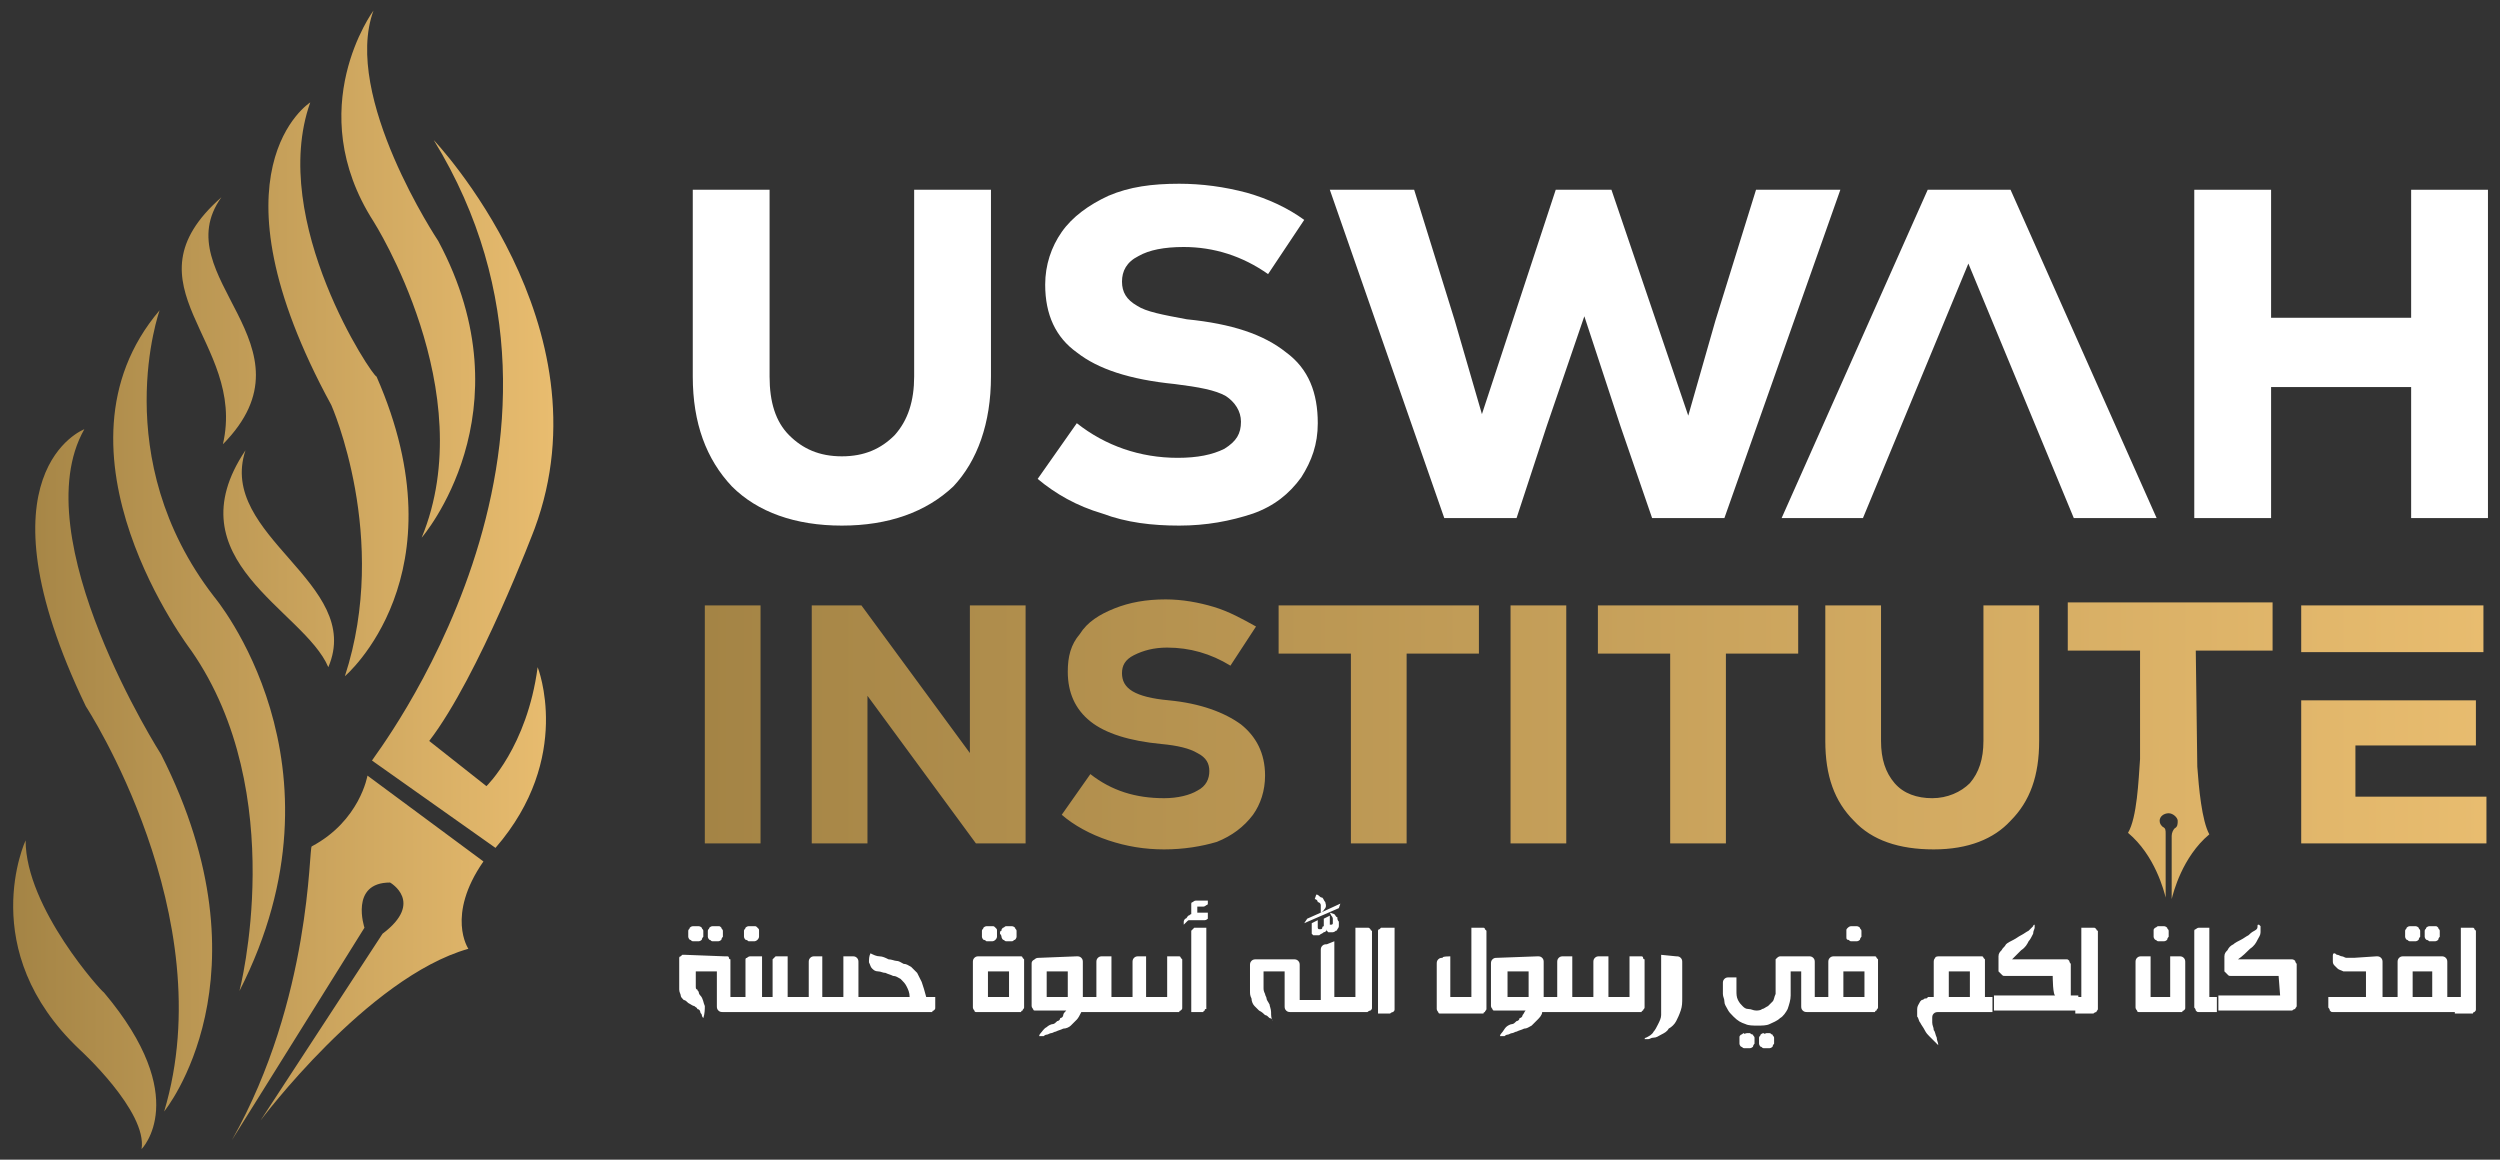 <?xml version="1.0" encoding="UTF-8"?>
<svg xmlns="http://www.w3.org/2000/svg" xmlns:xlink="http://www.w3.org/1999/xlink" version="1.1" id="Layer_1" x="0px" y="0px" viewBox="0 0 166 77" style="enable-background:new 0 0 166 77;" xml:space="preserve">
<rect x="0" y="0" width="166" height="77" fill="#333333" stroke="none"/>
<style type="text/css">
	.st0{fill:#FFFFFF;}
	.st1{fill-rule:evenodd;clip-rule:evenodd;fill:url(#SVGID_1_);}
	.st2{fill-rule:evenodd;clip-rule:evenodd;fill:url(#SVGID_00000099622932208769966390000009726674013117067914_);}
</style>
<path class="st0" d="M55.9,34.9c-3.1,0-5.6-0.9-7.3-2.6C46.9,30.5,46,28.1,46,25V12.6h5.1V25c0,1.7,0.4,3,1.3,3.9  c0.9,0.9,2,1.4,3.5,1.4c1.5,0,2.6-0.5,3.5-1.4c0.9-1,1.3-2.3,1.3-3.9V12.6h5.1V25c0,3.1-0.9,5.6-2.5,7.3C61.5,34,59,34.9,55.9,34.9  L55.9,34.9z"></path>
<path class="st0" d="M78.3,34.9c-1.8,0-3.5-0.2-5.1-0.8c-1.7-0.5-3.1-1.3-4.3-2.3l2.6-3.7c1.9,1.5,4.2,2.3,6.7,2.3  c1.3,0,2.3-0.2,3.1-0.6c0.8-0.5,1.1-1,1.1-1.8c0-0.7-0.4-1.3-1-1.7c-0.7-0.4-1.8-0.6-3.4-0.8c-3-0.3-5.1-1-6.5-2.1  c-1.4-1-2.1-2.5-2.1-4.5c0-1.3,0.4-2.5,1.1-3.5c0.7-1,1.8-1.8,3.1-2.4c1.4-0.6,2.9-0.8,4.7-0.8c1.5,0,3,0.2,4.5,0.6  c1.4,0.4,2.7,1,3.8,1.8l-2.4,3.6c-1.7-1.2-3.6-1.8-5.6-1.8c-1.3,0-2.3,0.2-3,0.6c-0.8,0.4-1.1,1-1.1,1.7s0.3,1.2,1,1.6  c0.6,0.4,1.7,0.6,3.3,0.9c3,0.3,5.1,1,6.6,2.2c1.5,1.1,2.1,2.7,2.1,4.7c0,1.4-0.4,2.5-1.1,3.6c-0.8,1.1-1.8,1.9-3.2,2.4  C81.7,34.6,80.1,34.9,78.3,34.9L78.3,34.9z"></path>
<polygon class="st0" points="116.6,12.6 122.2,12.6 114.5,34.4 109.7,34.4 107.6,28.3 105.2,21 102.7,28.3 100.7,34.4 95.9,34.4   88.3,12.6 93.9,12.6 96.6,21.3 98.4,27.5 103.3,12.6 107,12.6 112.1,27.6 113.9,21.3 "></polygon>
<polygon class="st0" points="137.7,34.4 130.7,17.5 123.7,34.4 118.3,34.4 128,12.6 133.5,12.6 143.2,34.4 "></polygon>
<polygon class="st0" points="160.1,12.6 165.2,12.6 165.2,34.4 160.1,34.4 160.1,25.7 150.8,25.7 150.8,34.4 145.7,34.4 145.7,12.6   150.8,12.6 150.8,21.1 160.1,21.1 "></polygon>
<linearGradient id="SVGID_1_" gradientUnits="userSpaceOnUse" x1="46.769" y1="27.206" x2="165.155" y2="27.206" gradientTransform="matrix(1 0 0 -1 0 77)">
	<stop offset="0" style="stop-color:#A48445"></stop>
	<stop offset="1" style="stop-color:#E8BC6F"></stop>
</linearGradient>
<path class="st1" d="M46.8,40.2h3.7V56h-3.7V40.2z M156.4,52.9h8.7V56h-12.3v-9.5c3.9,0,7.7,0,11.6,0v3h-8V52.9z M152.8,43.3v-3.1  h12.1v3.1C160.9,43.3,156.8,43.3,152.8,43.3L152.8,43.3z M145.9,50.9c0.1,1.4,0.3,3.6,0.8,4.5c-1.8,1.5-2.4,3.9-2.5,4.3  c0,0,0-0.1,0-0.2c0-0.1,0-0.2,0-0.2c0-0.1,0-0.2,0-0.4c0-0.1,0-0.3,0-0.4c0-0.2,0-0.3,0-0.5c0-0.3,0-0.6,0-1c0-0.4,0-0.7,0-1  c0-0.2,0-0.3,0-0.5l0,0c0-0.2,0.1-0.4,0.2-0.5c0.2-0.1,0.2-0.3,0.2-0.5c0-0.2-0.3-0.5-0.6-0.5c-0.3,0-0.6,0.2-0.6,0.5  c0,0.2,0.1,0.3,0.2,0.4c0.2,0.1,0.2,0.2,0.2,0.5l0,0c0,0.1,0,0.3,0,0.5c0,0.3,0,0.6,0,1c0,0.3,0,0.7,0,1c0,0.2,0,0.3,0,0.5  c0,0.1,0,0.3,0,0.4c0,0.1,0,0.2,0,0.4c0,0.1,0,0.2,0,0.2c0,0.1,0,0.2,0,0.2c-0.1-0.4-0.7-2.8-2.5-4.3c0.6-1,0.7-3.5,0.8-4.9v-7.2  h-4.8v-3.2h8.5h0h5.1v3.2h-5.1L145.9,50.9L145.9,50.9z M64.4,40.2h3.7V56h-3.3l-7.2-9.8l0,4.3V56h-3.7V40.2h3.3l7.2,9.8l0-4.3  L64.4,40.2L64.4,40.2z M77.3,56.4c-1.3,0-2.5-0.2-3.7-0.6c-1.2-0.4-2.3-1-3.1-1.7l1.9-2.7c1.4,1.1,3,1.6,4.9,1.6  c0.9,0,1.7-0.2,2.2-0.5c0.6-0.3,0.8-0.8,0.8-1.3c0-0.5-0.2-0.9-0.8-1.2c-0.5-0.3-1.3-0.5-2.4-0.6c-2.1-0.2-3.7-0.7-4.7-1.5  c-1-0.8-1.5-1.9-1.5-3.3c0-1,0.2-1.8,0.8-2.5c0.5-0.8,1.3-1.3,2.3-1.7c1-0.4,2.1-0.6,3.4-0.6c1.1,0,2.2,0.2,3.2,0.5  c1,0.3,1.9,0.8,2.8,1.3l-1.7,2.6C80.4,43.4,79,43,77.5,43c-0.9,0-1.6,0.2-2.2,0.5c-0.6,0.3-0.8,0.7-0.8,1.2c0,0.5,0.2,0.9,0.7,1.2  c0.5,0.3,1.3,0.5,2.4,0.6c2.1,0.2,3.7,0.8,4.8,1.6c1,0.8,1.6,1.9,1.6,3.4c0,1-0.3,1.9-0.8,2.6c-0.6,0.8-1.4,1.4-2.4,1.8  C79.8,56.2,78.6,56.4,77.3,56.4L77.3,56.4z M98.2,40.2v3.2h-4.8V56h-3.7V43.4h-4.8v-3.2H98.2z M100.3,40.2h3.7V56h-3.7V40.2z   M119.4,40.2v3.2h-4.8V56h-3.7V43.4h-4.8v-3.2H119.4z M128.4,56.4c-2.3,0-4.1-0.6-5.3-1.9c-1.3-1.3-1.9-3-1.9-5.3v-9h3.7v9  c0,1.2,0.3,2.1,0.9,2.8c0.6,0.7,1.5,1,2.5,1c1,0,1.9-0.4,2.5-1c0.6-0.7,0.9-1.6,0.9-2.8v-9h3.7v9c0,2.3-0.6,4-1.9,5.3  C132.4,55.7,130.7,56.4,128.4,56.4L128.4,56.4z"></path>
<path class="st0" d="M48.1,63.5c0.1,0,0.1,0,0.2,0c0,0,0.1,0,0.1,0.1s0.1,0.1,0.1,0.1c0,0.1,0,0.1,0,0.2l0,2.3H49v1h-1  c-0.1,0-0.2,0-0.3-0.1c-0.1-0.1-0.1-0.2-0.1-0.3v-2.3h-1.4v0.7c0,0.1,0,0.2,0,0.3c0,0.1,0,0.2,0.1,0.2c0,0.1,0.1,0.1,0.1,0.2  c0,0.1,0.1,0.2,0.1,0.2c0.2,0.2,0.2,0.5,0.3,0.7c0,0.2,0,0.5-0.1,0.8c0,0-0.1-0.1-0.1-0.2c0-0.1-0.1-0.1-0.1-0.2  c0-0.1-0.1-0.2-0.2-0.2c0-0.1-0.1-0.1-0.2-0.2c-0.1,0-0.2-0.1-0.4-0.2c-0.1-0.1-0.2-0.2-0.3-0.2c-0.1-0.1-0.2-0.2-0.2-0.3  c0-0.1-0.1-0.2-0.1-0.4v-1.9c0-0.1,0-0.1,0-0.2c0,0,0-0.1,0.1-0.1c0,0,0.1-0.1,0.1-0.1c0,0,0.1,0,0.2,0L48.1,63.5L48.1,63.5z   M46.2,61.5c0.1,0,0.1,0,0.2,0c0,0,0.1,0,0.2,0.1c0,0.1,0.1,0.1,0.1,0.2c0,0,0,0.1,0,0.2c0,0,0,0.1,0,0.2c0,0-0.1,0.1-0.1,0.2  c0,0-0.1,0.1-0.2,0.1c-0.1,0-0.1,0-0.2,0s-0.2,0-0.2,0c-0.1,0-0.1-0.1-0.2-0.1c0,0-0.1-0.1-0.1-0.2c0-0.1,0-0.2,0-0.2  c0-0.1,0-0.2,0-0.2c0-0.1,0.1-0.1,0.1-0.2c0,0,0.1-0.1,0.2-0.1C46.1,61.5,46.2,61.5,46.2,61.5L46.2,61.5z M47.5,61.5  c0.1,0,0.1,0,0.2,0c0.1,0,0.1,0,0.2,0.1c0,0.1,0.1,0.1,0.1,0.2c0,0,0,0.1,0,0.2c0,0,0,0.1,0,0.2c0,0-0.1,0.1-0.1,0.2  c0,0-0.1,0.1-0.2,0.1c-0.1,0-0.1,0-0.2,0s-0.1,0-0.2,0c-0.1,0-0.1-0.1-0.2-0.1c0,0-0.1-0.1-0.1-0.2c0-0.1,0-0.2,0-0.2  c0-0.1,0-0.2,0-0.2c0-0.1,0.1-0.1,0.1-0.2c0,0,0.1-0.1,0.2-0.1C47.4,61.5,47.5,61.5,47.5,61.5L47.5,61.5z M49.9,61.5  c0.1,0,0.2,0,0.2,0c0.1,0,0.1,0,0.2,0.1c0.1,0.1,0.1,0.1,0.1,0.2c0,0,0,0.1,0,0.2c0,0,0,0.1,0,0.2c0,0,0,0.1-0.1,0.2  c0,0-0.1,0.1-0.2,0.1c0,0-0.1,0-0.2,0c0,0-0.1,0-0.2,0c0,0-0.1-0.1-0.2-0.1c0,0-0.1-0.1-0.1-0.2c0-0.1,0-0.2,0-0.2  c0-0.1,0-0.2,0-0.2c0-0.1,0.1-0.1,0.1-0.2c0,0,0.1-0.1,0.2-0.1C49.8,61.5,49.8,61.5,49.9,61.5L49.9,61.5z M50.9,66.2v1H49v-1h0.5  v-2.3c0-0.1,0-0.1,0-0.2c0,0,0-0.1,0.1-0.1c0,0,0.1-0.1,0.2-0.1c0,0,0.1,0,0.2,0h0.6v2.7L50.9,66.2L50.9,66.2z M54.6,63.5v2.7H56  v-2.7h0.6c0.1,0,0.2,0,0.3,0.1c0.1,0.1,0.1,0.2,0.1,0.3v2.3h0.5v1h-6.7v-1h0.5v-2.3c0-0.1,0-0.1,0-0.2c0,0,0.1-0.1,0.1-0.1  c0,0,0.1-0.1,0.1-0.1c0,0,0.1,0,0.2,0h0.6v2.7h1.4v-2.3c0-0.1,0-0.2,0.1-0.3s0.2-0.1,0.3-0.1L54.6,63.5L54.6,63.5z M62.1,66.2v0.6  c0,0,0,0.1,0,0.1c0,0.1,0,0.1-0.1,0.2c0,0-0.1,0-0.1,0.1c0,0-0.1,0-0.2,0h-4.3v-1h3c0-0.3-0.1-0.5-0.2-0.7c-0.1-0.2-0.2-0.3-0.4-0.5  c-0.2-0.1-0.3-0.2-0.5-0.2c-0.2-0.1-0.3-0.1-0.5-0.2c-0.2,0-0.3-0.1-0.5-0.1c-0.2,0-0.3-0.1-0.4-0.2c-0.1-0.1-0.1-0.2-0.2-0.4  c0-0.2,0-0.4,0.1-0.6c0.2,0.1,0.4,0.2,0.6,0.2c0.2,0,0.4,0.1,0.6,0.2c0.2,0,0.4,0.1,0.5,0.1c0.2,0,0.3,0.1,0.5,0.2  c0.2,0,0.3,0.1,0.5,0.2c0.1,0.1,0.2,0.2,0.4,0.4c0.1,0.2,0.2,0.4,0.3,0.6c0.1,0.3,0.2,0.6,0.3,1L62.1,66.2L62.1,66.2z M65.6,64.5  v1.7H67v-1.7H65.6z M67.6,63.5c0.1,0,0.1,0,0.2,0c0,0,0.1,0,0.1,0.1c0,0,0.1,0.1,0.1,0.1c0,0.1,0,0.1,0,0.2v2.8c0,0.1,0,0.1,0,0.2  c0,0.1-0.1,0.1-0.1,0.2c0,0-0.1,0-0.1,0.1c0,0-0.1,0-0.2,0H65c0,0-0.1,0-0.2,0c0,0-0.1,0-0.1-0.1c0,0-0.1-0.1-0.1-0.2  c0,0,0-0.1,0-0.2v-2.8c0-0.1,0-0.2,0.1-0.3c0.1-0.1,0.2-0.1,0.3-0.1L67.6,63.5L67.6,63.5z M65.7,61.5c0.1,0,0.2,0,0.2,0  c0.1,0,0.1,0,0.2,0.1c0.1,0.1,0.1,0.1,0.1,0.2c0,0,0,0.1,0,0.2c0,0,0,0.1,0,0.2c0,0,0,0.1-0.1,0.2c0,0-0.1,0.1-0.2,0.1  c0,0-0.1,0-0.2,0s-0.1,0-0.2,0c0,0-0.1-0.1-0.2-0.1c0,0-0.1-0.1-0.1-0.2c0-0.1,0-0.2,0-0.2c0-0.1,0-0.2,0-0.2c0-0.1,0.1-0.1,0.1-0.2  c0,0,0.1-0.1,0.2-0.1C65.5,61.5,65.6,61.5,65.7,61.5L65.7,61.5z M67,61.5c0,0,0.1,0,0.2,0c0,0,0.1,0,0.2,0.1c0,0.1,0.1,0.1,0.1,0.2  c0,0,0,0.1,0,0.2c0,0,0,0.1,0,0.2c0,0,0,0.1-0.1,0.2c-0.1,0-0.1,0.1-0.2,0.1c-0.1,0-0.2,0-0.2,0c-0.1,0-0.2,0-0.2,0  c-0.1,0-0.1-0.1-0.2-0.1c0,0-0.1-0.1-0.1-0.2c0-0.1-0.1-0.2-0.1-0.2c0-0.1,0-0.2,0.1-0.2c0-0.1,0-0.1,0.1-0.2c0.1,0,0.1-0.1,0.2-0.1  C66.8,61.5,66.9,61.5,67,61.5L67,61.5z M69.5,64.5v1.7h1.4v-1.7H69.5z M71.5,63.5c0.1,0,0.2,0,0.3,0.1c0.1,0.1,0.1,0.2,0.1,0.3v2.3  h0.5v1h-0.6c-0.1,0.2-0.2,0.4-0.3,0.5c-0.1,0.1-0.2,0.2-0.4,0.4c-0.1,0.1-0.3,0.2-0.5,0.2c-0.2,0.1-0.3,0.1-0.5,0.2  c-0.1,0-0.2,0.1-0.3,0.1c-0.1,0-0.2,0.1-0.3,0.1c-0.1,0-0.2,0.1-0.2,0.1c-0.1,0-0.1,0-0.2,0c0,0-0.1,0-0.1,0c0,0,0-0.1,0.1-0.2  c0.1-0.1,0.2-0.3,0.4-0.4c0.1-0.1,0.3-0.2,0.4-0.2c0.1,0,0.2-0.1,0.3-0.2c0.1,0,0.2-0.1,0.2-0.2c0.1,0,0.2-0.1,0.2-0.2  c0-0.1,0.1-0.2,0.2-0.3h-1.9c-0.1,0-0.1,0-0.2,0c0,0-0.1,0-0.1-0.1c0,0-0.1-0.1-0.1-0.2c0,0,0-0.1,0-0.2V64c0-0.1,0-0.2,0.2-0.3  c0.1-0.1,0.2-0.1,0.3-0.1L71.5,63.5L71.5,63.5z M76.1,63.5v2.7h1.4v-2.7h0.6c0,0,0.1,0,0.2,0c0,0,0.1,0,0.1,0.1c0,0,0.1,0.1,0.1,0.1  c0,0.1,0,0.1,0,0.2v2.8c0,0.1,0,0.1,0,0.2c0,0.1,0,0.1-0.1,0.2c0,0-0.1,0-0.1,0.1c0,0-0.1,0-0.2,0h-5.8v-1h0.5v-2.3  c0-0.1,0-0.2,0.1-0.3s0.2-0.1,0.3-0.1h0.6v2.7h1.4v-2.3c0-0.1,0-0.2,0.1-0.3c0.1-0.1,0.2-0.1,0.3-0.1L76.1,63.5L76.1,63.5z   M80.1,61.6v5.2c0,0.1,0,0.1,0,0.2C80,67,80,67,80,67.1c0,0-0.1,0-0.1,0.1c0,0-0.1,0-0.2,0h-0.6V62c0,0,0-0.1,0-0.2  c0,0,0.1-0.1,0.1-0.1c0,0,0.1-0.1,0.1-0.1c0,0,0.1,0,0.2,0L80.1,61.6L80.1,61.6z M78.6,61.4c0,0,0-0.1,0-0.2c0-0.1,0.1-0.2,0.1-0.2  c0.1,0,0.1-0.1,0.2-0.2c0.1,0,0.1-0.1,0.2-0.1V60c0,0,0-0.1,0.1-0.1c0,0,0.1-0.1,0.2-0.1h0.4c0,0,0.1,0,0.1,0s0.1,0,0.1,0  c0,0,0,0,0.1,0c0,0,0.1,0,0.1,0c0,0,0,0,0,0c0,0,0,0.1,0,0.1c0,0,0,0.1,0,0.1c0,0,0,0.1-0.1,0.1c0,0-0.1,0.1-0.2,0.1  c-0.1,0-0.2,0-0.2,0h-0.2v0.4h0.7v0.2c0,0.1,0,0.1,0,0.2c0,0-0.1,0.1-0.2,0.1h-0.8c-0.1,0-0.2,0-0.2,0c-0.1,0-0.1,0-0.2,0.1  L78.6,61.4z M88.6,62.5v3.7h1.4v-4.6h0.6c0.1,0,0.1,0,0.2,0c0.1,0,0.1,0,0.2,0.1c0,0,0,0.1,0.1,0.1c0,0.1,0,0.1,0,0.2v4.8  c0,0,0,0.1,0,0.1c0,0.1,0,0.1-0.1,0.2c0,0-0.1,0-0.2,0.1c0,0-0.1,0-0.2,0h-4.9c-0.1,0-0.2,0-0.3-0.1c-0.1-0.1-0.1-0.2-0.1-0.3l0-2.3  h-1.4v0.7c0,0.2,0,0.3,0,0.4c0,0.1,0,0.2,0.1,0.4c0,0.1,0.1,0.2,0.1,0.3c0,0.1,0.1,0.2,0.2,0.4c0,0.1,0.1,0.3,0.1,0.5s0,0.4,0.1,0.6  c0-0.1-0.1-0.2-0.2-0.2c-0.1-0.1-0.2-0.2-0.3-0.2c-0.1-0.1-0.2-0.2-0.4-0.3c-0.1-0.1-0.2-0.2-0.3-0.3c-0.1-0.1-0.2-0.3-0.2-0.5  c-0.1-0.2-0.1-0.3-0.1-0.5v-1.7c0-0.1,0-0.2,0.1-0.3c0.1-0.1,0.2-0.1,0.3-0.1h2.5c0.1,0,0.2,0,0.3,0.1s0.1,0.2,0.1,0.3v2.3h1.4v-3.3  c0-0.1,0-0.2,0.1-0.3c0.1-0.1,0.2-0.1,0.3-0.1L88.6,62.5L88.6,62.5z M88.6,60.7c0.1,0.1,0.1,0.2,0.2,0.2c0,0.1,0,0.2,0.1,0.3  c0,0,0,0.1,0,0.2c0,0,0,0.1,0,0.1c0,0,0,0.1-0.1,0.2c0,0,0,0.1-0.1,0.1c0,0-0.1,0.1-0.2,0.1c0,0-0.1,0-0.1,0s-0.1,0-0.1,0s0,0-0.1,0  c0,0,0,0-0.1-0.1c0,0,0,0,0-0.1h0c0,0.1-0.1,0.2-0.2,0.2c-0.1,0.1-0.2,0.1-0.3,0.2c-0.1,0-0.1,0-0.2,0c0,0-0.1,0-0.2,0  c0,0-0.1-0.1-0.1-0.1c0,0,0-0.1,0-0.2c0,0,0-0.1,0-0.1c0,0,0-0.1,0-0.2l0-0.2l0.4-0.2v0.1l0,0.2c0,0,0,0,0,0c0,0,0,0.1,0,0.1  c0,0,0,0.1,0,0.1c0,0,0,0.1,0.1,0.1s0,0,0.1,0c0,0,0.1,0,0.1-0.1c0,0,0-0.1,0.1-0.1c0,0,0-0.1,0-0.1l0-0.4l0,0l0.4-0.2  c0,0,0,0.1,0,0.2c0,0,0,0.1,0,0.2c0,0.1,0,0.2,0,0.2c0,0,0.1,0,0.1,0s0.1,0,0.1-0.1c0,0,0-0.1,0-0.1c0-0.1,0-0.1,0-0.2  c0,0,0-0.1-0.1-0.2l-0.1-0.2L88.6,60.7z M87.7,60.6c0-0.1,0-0.2,0-0.3c0-0.1,0-0.2,0-0.2c0-0.1-0.1-0.2-0.2-0.2  c0-0.1-0.1-0.2-0.2-0.2l0.1-0.3c0.2,0,0.2,0.2,0.4,0.2c0.1,0.1,0.1,0.2,0.2,0.3c0,0.1,0.1,0.2,0,0.4C87.9,60.4,87.9,60.5,87.7,60.6  l1.3-0.6l-0.1,0.3l-2.3,1l0.2-0.3L87.7,60.6z M92.6,61.6v5.2c0,0.1,0,0.1,0,0.2c0,0.1,0,0.1-0.1,0.2c0,0-0.1,0-0.2,0.1  c0,0-0.1,0-0.2,0h-0.6V62c0,0,0-0.1,0-0.2c0,0,0-0.1,0.1-0.1c0,0,0.1-0.1,0.1-0.1c0,0,0.1,0,0.2,0L92.6,61.6L92.6,61.6z M96.3,63.5  v2.7h1.4v-4.6h0.6c0,0,0.1,0,0.2,0c0,0,0.1,0,0.1,0.1c0,0,0.1,0.1,0.1,0.1c0,0,0,0.1,0,0.2v4.8c0,0.1,0,0.1,0,0.2  c0,0.1-0.1,0.1-0.1,0.2c0,0-0.1,0-0.1,0.1c0,0-0.1,0-0.2,0h-2.5c0,0-0.1,0-0.2,0c0,0-0.1,0-0.1-0.1c0,0-0.1-0.1-0.1-0.2  c0,0,0-0.1,0-0.1v-2.9c0-0.1,0-0.2,0.1-0.3s0.2-0.1,0.3-0.1C95.7,63.5,96.3,63.5,96.3,63.5z M100.1,64.5v1.7h1.4v-1.7H100.1z   M102.1,63.5c0.1,0,0.2,0,0.3,0.1c0.1,0.1,0.1,0.2,0.1,0.3v2.3h0.5v1h-0.6c0,0.2-0.2,0.4-0.3,0.5c-0.1,0.1-0.2,0.2-0.4,0.4  c-0.2,0.1-0.3,0.2-0.5,0.2c-0.2,0.1-0.3,0.1-0.5,0.2c-0.1,0-0.2,0.1-0.3,0.1s-0.2,0.1-0.3,0.1c-0.1,0-0.2,0.1-0.2,0.1  c0,0-0.1,0-0.2,0c0,0,0,0-0.1,0c0,0,0-0.1,0.1-0.2c0.1-0.1,0.2-0.3,0.3-0.4c0.1-0.1,0.3-0.2,0.4-0.2c0.1,0,0.2-0.1,0.3-0.2  c0.1,0,0.2-0.1,0.2-0.2c0.1,0,0.2-0.1,0.2-0.2c0.1-0.1,0.1-0.2,0.2-0.3h-1.9c0,0-0.1,0-0.2,0c0,0-0.1,0-0.1-0.1c0,0-0.1-0.1-0.1-0.2  c0,0,0-0.1,0-0.2V64c0-0.1,0-0.2,0.1-0.3s0.2-0.1,0.3-0.1L102.1,63.5L102.1,63.5z M106.8,63.5v2.7h1.4v-2.7h0.6c0,0,0.1,0,0.2,0  c0,0,0.1,0,0.1,0.1s0.1,0.1,0.1,0.1c0,0.1,0,0.1,0,0.2v2.8c0,0.1,0,0.1,0,0.2c0,0.1-0.1,0.1-0.1,0.2c0,0-0.1,0-0.1,0.1  c0,0-0.1,0-0.2,0H103v-1h0.4v-2.3c0-0.1,0-0.2,0.1-0.3s0.2-0.1,0.3-0.1h0.6v2.7h1.4v-2.3c0-0.1,0-0.2,0.1-0.3s0.2-0.1,0.3-0.1  L106.8,63.5L106.8,63.5z M111.3,63.5c0.1,0,0.2,0,0.3,0.1c0.1,0.1,0.1,0.2,0.1,0.3v2.3c0,0.4,0,0.6-0.1,0.9  c-0.1,0.3-0.2,0.5-0.3,0.7c-0.1,0.2-0.3,0.4-0.5,0.5c-0.1,0.2-0.3,0.3-0.5,0.4c-0.2,0.1-0.3,0.2-0.5,0.2c-0.2,0-0.2,0.1-0.4,0.1  c-0.1,0-0.1,0-0.2,0c0,0,0-0.1,0.1-0.1c0.2-0.1,0.4-0.2,0.5-0.4c0.1-0.1,0.2-0.3,0.3-0.5c0.1-0.2,0.2-0.4,0.2-0.6c0-0.2,0-0.5,0-0.7  l0-3.3L111.3,63.5L111.3,63.5z M120.1,63.5c0.1,0,0.2,0,0.3,0.1c0.1,0.1,0.1,0.2,0.1,0.3v2.3h0.5v1h-1c-0.1,0-0.2,0-0.3-0.1  c-0.1-0.1-0.1-0.2-0.1-0.3v-2.3h-0.7c0,0.1,0,0.2,0,0.4c0,0.2,0,0.3,0,0.4c0,0.1,0,0.2,0,0.4c0,0.2,0,0.2,0,0.4  c0,0.3-0.1,0.6-0.2,0.9c-0.1,0.2-0.3,0.5-0.5,0.6c-0.2,0.2-0.5,0.3-0.7,0.4c-0.2,0.1-0.5,0.1-0.8,0.1c-0.3,0-0.6,0-0.8-0.1  c-0.3-0.1-0.5-0.2-0.8-0.5c-0.2-0.2-0.3-0.3-0.4-0.5c-0.1-0.2-0.2-0.3-0.2-0.5s-0.1-0.3-0.1-0.5c0-0.2,0-0.4,0-0.6v-0.1  c0-0.1,0-0.2,0.1-0.3c0.1-0.1,0.2-0.1,0.3-0.1h0.5v0.9c0,0.2,0,0.4,0.1,0.6c0.1,0.2,0.2,0.3,0.3,0.4c0.1,0.1,0.2,0.2,0.4,0.2  c0.2,0,0.3,0.1,0.5,0.1c0.1,0,0.3,0,0.4-0.1c0.1,0,0.2-0.1,0.4-0.2c0.1-0.1,0.2-0.2,0.3-0.3c0.1-0.1,0.1-0.3,0.2-0.5l0-2.1  c0-0.1,0-0.1,0-0.2c0,0,0.1-0.1,0.1-0.1c0,0,0.1-0.1,0.2-0.1c0,0,0.1,0,0.2,0L120.1,63.5L120.1,63.5z M116,68.6c0,0,0.1,0,0.2,0  c0,0,0.1,0.1,0.2,0.1c0,0.1,0.1,0.1,0.1,0.2c0,0,0,0.1,0,0.2c0,0.1,0,0.1,0,0.2c0,0-0.1,0.1-0.1,0.2c0,0-0.1,0.1-0.2,0.1  c-0.1,0-0.2,0-0.2,0c-0.1,0-0.2,0-0.2,0c-0.1,0-0.1-0.1-0.2-0.1c0,0-0.1-0.1-0.1-0.2c0-0.1,0-0.1,0-0.2c0-0.1,0-0.2,0-0.2  c0-0.1,0-0.1,0.1-0.2c0.1,0,0.1-0.1,0.2-0.1C115.8,68.7,115.9,68.6,116,68.6L116,68.6z M117.3,68.6c0.1,0,0.1,0,0.2,0  c0.1,0,0.1,0.1,0.2,0.1c0,0.1,0.1,0.1,0.1,0.2c0,0,0,0.1,0,0.2c0,0.1,0,0.1,0,0.2c0,0-0.1,0.1-0.1,0.2c0,0-0.1,0.1-0.2,0.1  c-0.1,0-0.1,0-0.2,0c-0.1,0-0.1,0-0.2,0c-0.1,0-0.1-0.1-0.2-0.1c0,0-0.1-0.1-0.1-0.2c0-0.1,0-0.1,0-0.2c0-0.1,0-0.2,0-0.2  c0-0.1,0.1-0.1,0.1-0.2c0,0,0.1-0.1,0.2-0.1C117.2,68.7,117.2,68.6,117.3,68.6L117.3,68.6z M123.1,61.5c0.1,0,0.1,0,0.2,0  c0,0,0.1,0,0.2,0.1c0,0.1,0.1,0.1,0.1,0.2c0,0,0,0.1,0,0.2c0,0,0,0.1,0,0.2c0,0-0.1,0.1-0.1,0.2c0,0-0.1,0.1-0.2,0.1  c-0.1,0-0.1,0-0.2,0c-0.1,0-0.2,0-0.2,0c-0.1,0-0.1-0.1-0.2-0.1c-0.1,0-0.1-0.1-0.1-0.2c0-0.1,0-0.2,0-0.2c0-0.1,0-0.2,0-0.2  c0-0.1,0-0.1,0.1-0.2c0,0,0.1-0.1,0.2-0.1C122.9,61.5,123,61.5,123.1,61.5L123.1,61.5z M122.4,64.5v1.7h1.4v-1.7H122.4z M124.3,63.5  c0,0,0.1,0,0.2,0c0,0,0.1,0,0.1,0.1c0,0,0.1,0.1,0.1,0.1c0,0.1,0,0.1,0,0.2v2.8c0,0.1,0,0.1,0,0.2c0,0.1-0.1,0.1-0.1,0.2  c0,0-0.1,0-0.1,0.1c0,0-0.1,0-0.2,0h-3.4v-1h0.5v-2.3c0-0.1,0-0.2,0.1-0.3c0.1-0.1,0.2-0.1,0.3-0.1L124.3,63.5L124.3,63.5z   M129.4,64.5v1.7h1.4v-1.7H129.4z M131.4,63.5c0,0,0.1,0,0.2,0c0,0,0.1,0,0.1,0.1c0,0,0.1,0.1,0.1,0.1c0,0.1,0,0.1,0,0.2v2.3h0.5v1  h-3.5c-0.2,0-0.3,0-0.4,0.1c-0.1,0.1-0.1,0.2-0.1,0.3c0,0.1,0,0.2,0,0.3c0,0.2,0.1,0.3,0.1,0.5c0.1,0.1,0.1,0.3,0.2,0.5  c0,0.2,0.1,0.3,0.1,0.5c0,0,0,0-0.1-0.1c0,0-0.1-0.1-0.2-0.2c-0.1-0.1-0.2-0.2-0.3-0.3c-0.1-0.1-0.2-0.2-0.3-0.4  c-0.1-0.2-0.2-0.3-0.3-0.5c-0.1-0.1-0.1-0.3-0.2-0.4c0-0.2,0-0.3,0-0.5c0-0.2,0.1-0.3,0.2-0.5c0,0,0.1-0.1,0.1-0.1  c0,0,0.1,0,0.2-0.1c0.1,0,0.2,0,0.2-0.1c0.1,0,0.2,0,0.4,0v-2.3c0-0.1,0-0.2,0.1-0.3c0-0.1,0.2-0.1,0.3-0.1L131.4,63.5L131.4,63.5z   M136.3,64.8h-3c-0.1,0-0.2,0-0.2,0c-0.1,0-0.1,0-0.2-0.1c0,0-0.1-0.1-0.2-0.2c0-0.1,0-0.2,0-0.2v-0.8c0-0.2,0.1-0.3,0.2-0.4  c0.1-0.2,0.2-0.2,0.3-0.4c0.1-0.1,0.3-0.2,0.5-0.3c0.2-0.1,0.3-0.2,0.5-0.3c0.2-0.1,0.3-0.2,0.5-0.3c0.1-0.1,0.2-0.2,0.3-0.3  c0-0.1,0.1-0.1,0.1-0.1c0,0,0,0.1,0,0.2c0,0.1-0.1,0.2-0.1,0.4c-0.1,0.2-0.2,0.4-0.3,0.5c-0.1,0.2-0.2,0.4-0.5,0.6  c-0.2,0.2-0.4,0.4-0.6,0.6h3.4c0.1,0,0.1,0,0.2,0c0.1,0,0.1,0,0.2,0.1c0,0,0,0.1,0.1,0.2c0,0,0,0.1,0,0.2v1.9h0.5v1h-5.6v-1h4.1  C136.3,66.2,136.3,64.8,136.3,64.8z"></path>
<path class="st0" d="M137.7,66.2h0.5v-4.6h0.6c0.1,0,0.1,0,0.2,0c0.1,0,0.1,0,0.2,0.1c0,0,0,0.1,0.1,0.1c0,0,0,0.1,0,0.2v4.8  c0,0.1,0,0.1,0,0.2c0,0.1-0.1,0.1-0.1,0.2c0,0-0.1,0-0.2,0.1c0,0-0.1,0-0.2,0h-1V66.2z M143.5,61.5c0,0,0.1,0,0.2,0  c0,0,0.1,0,0.2,0.1c0,0.1,0.1,0.1,0.1,0.2c0,0,0,0.1,0,0.2c0,0,0,0.1,0,0.2c0,0-0.1,0.1-0.1,0.2c0,0-0.1,0.1-0.2,0.1  c-0.1,0-0.2,0-0.2,0c-0.1,0-0.2,0-0.2,0c-0.1,0-0.1-0.1-0.2-0.1c0,0-0.1-0.1-0.1-0.2c0-0.1,0-0.2,0-0.2c0-0.1,0-0.2,0-0.2  c0-0.1,0-0.1,0.1-0.2c0.1,0,0.1-0.1,0.2-0.1C143.4,61.5,143.4,61.5,143.5,61.5L143.5,61.5z M142.8,63.5v2.7h1.3v-2.7h0.6  c0.1,0,0.2,0,0.3,0.1c0.1,0.1,0.1,0.2,0.1,0.3v2.9c0,0,0,0.1,0,0.1c0,0.1,0,0.1-0.1,0.2c0,0-0.1,0-0.1,0.1c0,0-0.1,0-0.2,0h-2.5  c0,0-0.1,0-0.2,0c0,0-0.1,0-0.1-0.1c0,0-0.1-0.1-0.1-0.2c0,0,0-0.1,0-0.1v-2.9c0-0.1,0-0.2,0.1-0.3c0.1-0.1,0.2-0.1,0.3-0.1H142.8z   M146.7,61.6v4.6h0.5v1h-1c-0.1,0-0.1,0-0.2,0c-0.1,0-0.1,0-0.2-0.1c0,0,0-0.1-0.1-0.2c0,0,0-0.1,0-0.2V62c0,0,0-0.1,0-0.2  c0,0,0-0.1,0.1-0.1c0,0,0.1-0.1,0.2-0.1c0,0,0.1,0,0.2,0L146.7,61.6L146.7,61.6z M151.3,64.8h-3c-0.1,0-0.2,0-0.2,0  c-0.1,0-0.1,0-0.2-0.1c0,0-0.1-0.1-0.2-0.2c0-0.1,0-0.2,0-0.2v-0.8c0-0.2,0.1-0.3,0.2-0.4c0.1-0.2,0.2-0.3,0.4-0.4  c0.1-0.1,0.3-0.2,0.5-0.3c0.2-0.1,0.3-0.2,0.5-0.3c0.1-0.1,0.2-0.2,0.4-0.3s0.2-0.2,0.2-0.3c0-0.1,0-0.1,0.1-0.1c0,0,0,0,0.1,0.1  c0,0.1,0,0.2,0,0.4c0,0.2-0.1,0.3-0.2,0.5c-0.1,0.2-0.2,0.4-0.5,0.6c-0.2,0.2-0.5,0.5-0.8,0.7h3.4c0.1,0,0.1,0,0.2,0  c0,0,0.1,0,0.2,0.1c0,0,0,0.1,0.1,0.2c0,0,0,0.1,0,0.2v2.5c0,0,0,0.1,0,0.1c0,0.1-0.1,0.1-0.1,0.2c0,0-0.1,0-0.2,0.1  c0,0-0.1,0-0.2,0h-4.7v-1h4.1L151.3,64.8L151.3,64.8z M157.8,63.5c0.1,0,0.2,0,0.3,0.1c0.1,0.1,0.1,0.2,0.1,0.3v2.3h0.5v1h-3.6  c-0.1,0-0.1,0-0.2,0c-0.1,0-0.1,0-0.2-0.1c0,0,0-0.1-0.1-0.2c0,0,0-0.1,0-0.1v-0.6h2.5v-1.7h-0.9c-0.2,0-0.5,0-0.6,0  c-0.2-0.1-0.3-0.1-0.4-0.2c-0.1-0.1-0.2-0.2-0.2-0.2c-0.1-0.1-0.1-0.2-0.1-0.3c0-0.1,0-0.2,0-0.3c0-0.1,0-0.2,0.1-0.2  c0.1,0,0.1,0.1,0.2,0.1c0.1,0,0.2,0.1,0.3,0.1c0.1,0,0.2,0.1,0.3,0.1s0.3,0,0.5,0L157.8,63.5L157.8,63.5z M160.2,64.5v1.7h1.3v-1.7  H160.2z M162.1,63.5c0.1,0,0.2,0,0.3,0.1c0.1,0.1,0.1,0.2,0.1,0.3v2.3h0.5v1h-4.3v-1h0.5v-2.3c0-0.1,0-0.2,0.1-0.3  c0.1-0.1,0.2-0.1,0.3-0.1H162.1z M160.2,61.5c0.1,0,0.1,0,0.2,0c0,0,0.1,0,0.2,0.1c0,0.1,0.1,0.1,0.1,0.2c0,0,0,0.1,0,0.2  c0,0,0,0.1,0,0.2c0,0-0.1,0.1-0.1,0.2c0,0-0.1,0.1-0.2,0.1c-0.1,0-0.1,0-0.2,0s-0.2,0-0.2,0c-0.1,0-0.1-0.1-0.2-0.1  c0,0-0.1-0.1-0.1-0.2c0-0.1,0-0.2,0-0.2c0-0.1,0-0.2,0-0.2c0-0.1,0.1-0.1,0.1-0.2c0,0,0.1-0.1,0.2-0.1  C160,61.5,160.1,61.5,160.2,61.5L160.2,61.5z M161.5,61.5c0.1,0,0.2,0,0.2,0c0.1,0,0.1,0,0.2,0.1c0,0.1,0.1,0.1,0.1,0.2  c0,0,0,0.1,0,0.2c0,0,0,0.1,0,0.2c0,0-0.1,0.1-0.1,0.2c0,0-0.1,0.1-0.2,0.1c0,0-0.1,0-0.2,0c-0.1,0-0.1,0-0.2,0c0,0-0.1-0.1-0.2-0.1  c0,0-0.1-0.1-0.1-0.2c0-0.1,0-0.2,0-0.2c0-0.1,0-0.2,0-0.2c0-0.1,0.1-0.1,0.1-0.2c0,0,0.1-0.1,0.2-0.1  C161.4,61.5,161.4,61.5,161.5,61.5L161.5,61.5z M162.9,66.2h0.5v-4.6h0.6c0.1,0,0.1,0,0.2,0c0,0,0.1,0,0.1,0.1c0,0,0.1,0.1,0.1,0.1  c0,0,0,0.1,0,0.2v4.8c0,0.1,0,0.1,0,0.2c0,0.1,0,0.1-0.1,0.2c0,0-0.1,0-0.1,0.1c-0.1,0-0.1,0-0.2,0h-1V66.2z"></path>
<linearGradient id="SVGID_00000166671889325623435990000015457616563035934861_" gradientUnits="userSpaceOnUse" x1="0.846" y1="38.5" x2="36.678" y2="38.5" gradientTransform="matrix(1 0 0 -1 0 77)">
	<stop offset="0" style="stop-color:#A48445"></stop>
	<stop offset="1" style="stop-color:#E8BC6F"></stop>
</linearGradient>
<path style="fill-rule:evenodd;clip-rule:evenodd;fill:url(#SVGID_00000166671889325623435990000015457616563035934861_);" d="  M24.8,0.7c0,0-4.8,6.5,0,14c0,0,7.2,11.3,3.2,21c0,0,7.2-8.3,1.1-19.7C29.1,16,22.7,6.4,24.8,0.7L24.8,0.7z M24.4,51.5  c0,0-0.5,3-3.7,4.7c-0.2,0,0,10.1-5.3,19.5l8.8-14.1c0,0-1-3,1.7-3c0,0,2.3,1.3-0.5,3.4l-8.1,12.4c0,0,7.1-9.5,13.8-11.4  c0,0-1.5-2.2,1-5.8L24.4,51.5z M1.7,55.8c0,0-3.4,7.3,3.6,13.9c0,0,4.5,4.1,4.1,6.6c0,0,3.4-3.4-2.5-10.4  C6.8,65.9,1.7,60.3,1.7,55.8L1.7,55.8z M16.3,29.9c-4.9,7.3,3.9,10.6,5.5,14.4C24.2,38.7,14.4,35.6,16.3,29.9L16.3,29.9z M5.6,28.5  c0,0-7.4,2.8,0.1,18.4c0,0,9.1,13.9,5.2,26.9c0,0,7.3-8.9-0.2-23.7C10.7,50.1,1.5,35.7,5.6,28.5L5.6,28.5z M10.6,20.6  c0,0-3.5,9.8,3.6,19c0,0,9.4,11.1,1.7,26.2c0,0,3.4-13.1-3.2-22.6C12.7,43.2,2.6,30,10.6,20.6L10.6,20.6z M14.7,13.1  c-3.8,5.3,6.6,9.8,0.1,16.4C16.4,22.6,8,19,14.7,13.1L14.7,13.1z M28.8,9.3c0,0,11.7,12.3,6.7,25.8c0,0-3.7,9.8-7,14.1l3.8,3  c0,0,2.7-2.6,3.4-7.9c0,0,2.4,6-2.8,12l-8.2-5.8C24.6,50.5,41.2,29.5,28.8,9.3L28.8,9.3z M20.6,6.8c0,0-7.1,4.5,1.4,20.1  c0,0,3.9,8.8,0.9,18c0,0,7.9-6.7,2.1-19.9C24.8,25.1,17.8,14.7,20.6,6.8L20.6,6.8z"></path>
</svg>
